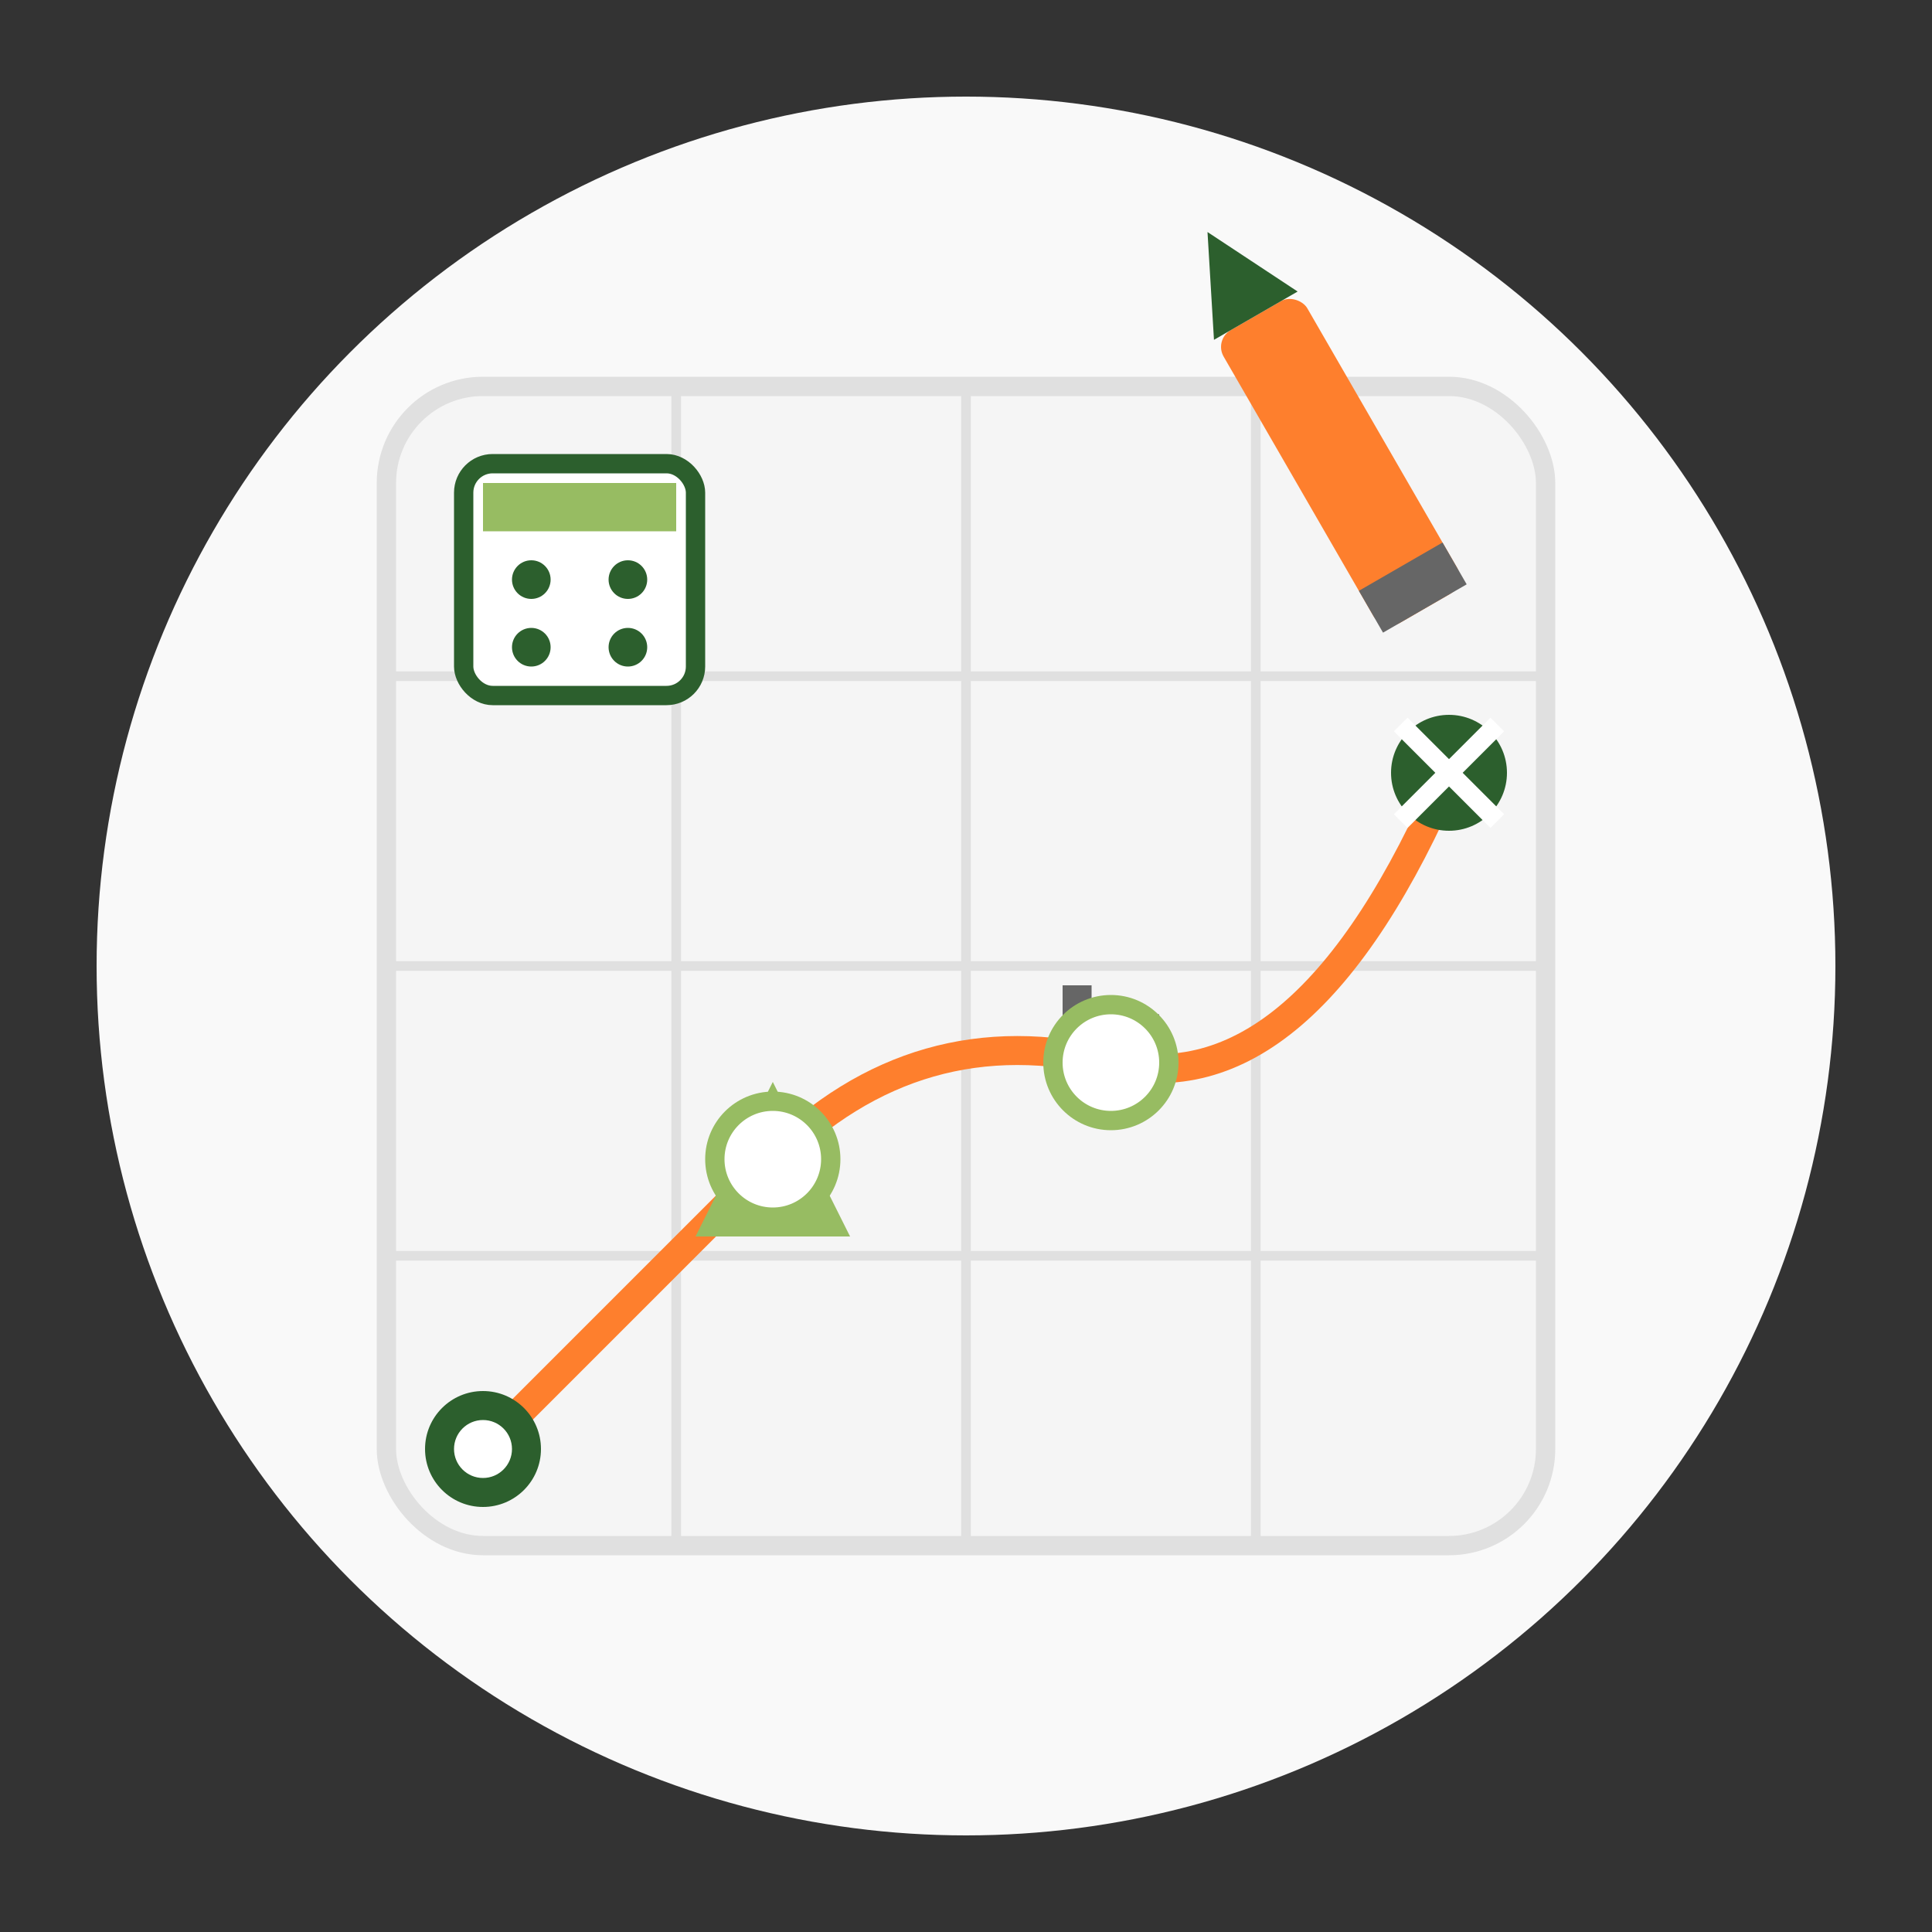 <svg xmlns="http://www.w3.org/2000/svg" width="200" height="200" viewBox="0 0 200 200">
  <rect x="0" y="0" width="200" height="200" fill="#333333" stroke="none"/>
  <!-- Background circle -->
  <circle cx="100" cy="100" r="90" fill="#F9F9F9" />
  
  <!-- Map background -->
  <rect x="40" y="40" width="120" height="120" rx="10" fill="#F5F5F5" stroke="#E0E0E0" stroke-width="2" />
  
  <!-- Map grid lines -->
  <g stroke="#E0E0E0" stroke-width="1">
    <line x1="40" y1="70" x2="160" y2="70" />
    <line x1="40" y1="100" x2="160" y2="100" />
    <line x1="40" y1="130" x2="160" y2="130" />
    <line x1="70" y1="40" x2="70" y2="160" />
    <line x1="100" y1="40" x2="100" y2="160" />
    <line x1="130" y1="40" x2="130" y2="160" />
  </g>
  
  <!-- Custom route path -->
  <path d="M50,150 Q70,130 80,120 Q95,105 115,110 Q135,115 150,80" 
        stroke="#FE7F2D" 
        stroke-width="3" 
        stroke-linecap="round" 
        stroke-linejoin="round"
        fill="none" />
  
  <!-- Landmark points -->
  <g>
    <!-- Start point -->
    <circle cx="50" cy="150" r="6" fill="#2C5F2D" />
    <circle cx="50" cy="150" r="3" fill="white" />
    
    <!-- Waypoint 1 - Mountain -->
    <g transform="translate(80, 120)">
      <path d="M-8,8 L0,-8 L8,8 Z" fill="#97BC62" />
      <circle cx="0" cy="0" r="6" fill="white" stroke="#97BC62" stroke-width="2" />
    </g>
    
    <!-- Waypoint 2 - City -->
    <g transform="translate(115, 110)">
      <rect x="-5" y="-8" width="3" height="10" fill="#666666" />
      <rect x="2" y="-5" width="3" height="7" fill="#666666" />
      <circle cx="0" cy="0" r="6" fill="white" stroke="#97BC62" stroke-width="2" />
    </g>
    
    <!-- End point -->
    <circle cx="150" cy="80" r="6" fill="#2C5F2D" />
    <path d="M145,75 L155,85 M145,85 L155,75" stroke="white" stroke-width="2" />
  </g>
  
  <!-- Pencil for customization -->
  <g transform="translate(140, 50) rotate(-30)">
    <rect x="-5" y="-20" width="10" height="35" rx="2" fill="#FE7F2D" />
    <path d="M-5,-20 L5,-20 L0,-30 Z" fill="#2C5F2D" />
    <rect x="-5" y="10" width="10" height="5" fill="#666666" />
  </g>
  
  <!-- Calendar icon -->
  <g transform="translate(60, 60)">
    <rect x="-12" y="-12" width="24" height="24" rx="3" fill="white" stroke="#2C5F2D" stroke-width="2" />
    <rect x="-10" y="-10" width="20" height="5" fill="#97BC62" />
    <circle cx="-5" cy="0" r="2" fill="#2C5F2D" />
    <circle cx="5" cy="0" r="2" fill="#2C5F2D" />
    <circle cx="-5" cy="7" r="2" fill="#2C5F2D" />
    <circle cx="5" cy="7" r="2" fill="#2C5F2D" />
  </g>
</svg>

